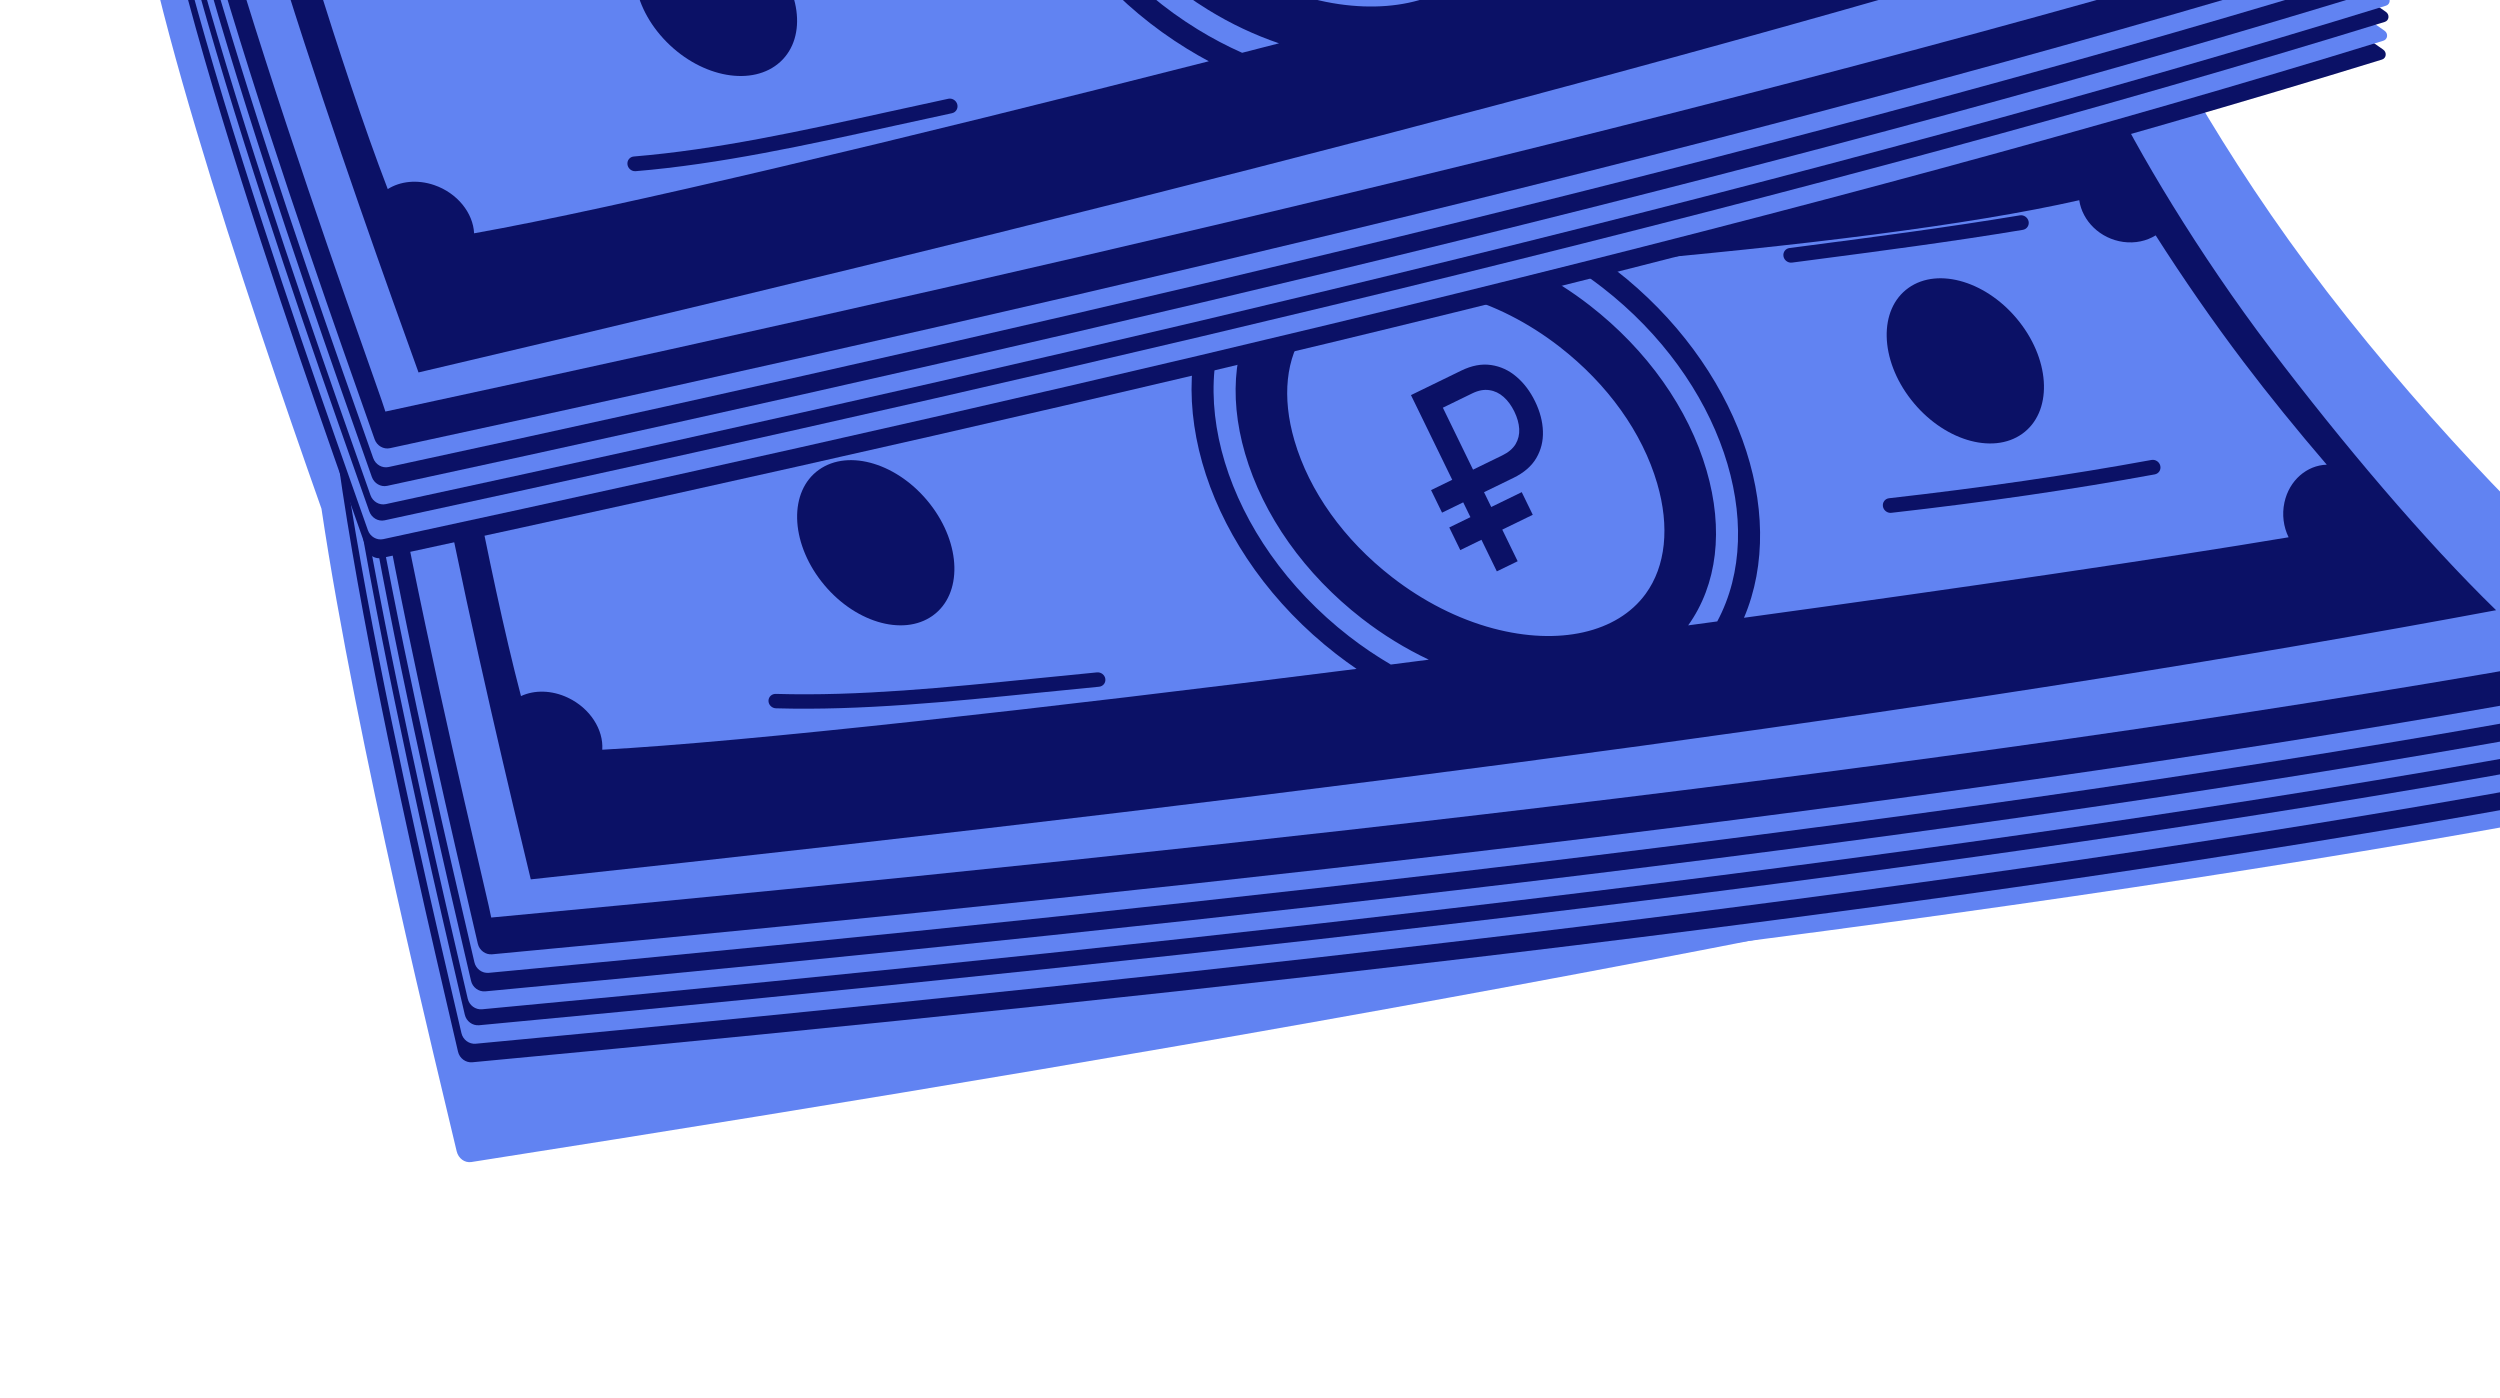 <?xml version="1.0" encoding="UTF-8"?> <svg xmlns="http://www.w3.org/2000/svg" width="295" height="165" viewBox="0 0 295 165" fill="none"><g clip-path="url(#clip0_491_5293)"><path d="M307.819 70.243C299.863 63.567 284.465 47.783 272.269 31.348C266.333 23.349 261.254 15.287 257.537 8.698C266.065 5.515 274.367 2.333 282.422 -0.847C282.938 -1.051 282.996 -1.819 282.521 -2.135C282.259 -2.309 281.99 -2.489 281.713 -2.676C282.005 -2.789 282.297 -2.905 282.589 -3.019C283.105 -3.223 283.163 -3.991 282.688 -4.306C282.426 -4.481 282.157 -4.661 281.88 -4.848C282.172 -4.961 282.464 -5.077 282.756 -5.191C283.272 -5.395 283.33 -6.163 282.856 -6.479C282.681 -6.593 282.502 -6.713 282.322 -6.835C282.513 -6.91 282.707 -6.986 282.898 -7.061C283.414 -7.266 283.473 -8.034 282.998 -8.349C282.755 -8.51 282.504 -8.677 282.248 -8.851C282.517 -8.956 282.789 -9.063 283.058 -9.169C283.574 -9.373 283.633 -10.141 283.158 -10.457C282.896 -10.629 282.628 -10.81 282.353 -10.999C282.643 -11.113 282.935 -11.227 283.223 -11.341C283.739 -11.545 283.798 -12.313 283.323 -12.629C283.061 -12.801 282.791 -12.983 282.516 -13.172C282.806 -13.286 283.1 -13.401 283.388 -13.515C283.904 -13.72 283.963 -14.488 283.488 -14.803C282.755 -15.288 281.962 -15.83 281.123 -16.422C283.42 -17.314 285.7 -18.208 287.959 -19.101C288.292 -19.232 288.328 -19.728 288.019 -19.927C279.408 -25.533 262.429 -39.234 248.551 -53.999C235.316 -68.077 225.318 -82.819 223.562 -87.251C150.331 -61.398 80.892 -44.661 17.131 -39.003C17.081 -38.999 17.041 -38.956 17.037 -38.902C16.931 -37.423 17.022 -35.56 17.278 -33.39C17.086 -33.372 16.891 -33.354 16.698 -33.336C16.649 -33.33 16.61 -33.289 16.606 -33.235C16.561 -32.614 16.554 -31.92 16.576 -31.165C16.562 -31.165 16.548 -31.162 16.532 -31.161C16.484 -31.158 16.445 -31.117 16.441 -31.063C16.396 -30.441 16.389 -29.748 16.411 -28.993C16.397 -28.992 16.383 -28.989 16.367 -28.989C16.319 -28.986 16.28 -28.944 16.276 -28.888C16.232 -28.284 16.223 -27.613 16.245 -26.884C16.233 -26.883 16.221 -26.882 16.209 -26.881C16.159 -26.878 16.119 -26.835 16.115 -26.781C16.076 -26.241 16.065 -25.651 16.077 -25.012C16.073 -25.013 16.069 -25.011 16.065 -25.011C16.017 -25.008 15.977 -24.967 15.973 -24.913C15.928 -24.291 15.921 -23.598 15.944 -22.843C15.93 -22.842 15.915 -22.84 15.899 -22.839C15.851 -22.833 15.812 -22.792 15.808 -22.738C15.763 -22.117 15.756 -21.424 15.778 -20.669C15.764 -20.668 15.75 -20.665 15.734 -20.665C15.686 -20.661 15.647 -20.62 15.643 -20.566C14.709 -7.541 29.228 35.392 37.934 60.026C42.042 87.661 51.931 127.465 53.887 135.849C54.085 136.691 54.835 137.243 55.618 137.12C146.966 122.803 231.518 107.649 299.779 90.489C300.314 90.355 300.457 89.6 300.018 89.228C299.794 89.036 299.563 88.839 299.327 88.633C299.608 88.564 299.889 88.492 300.169 88.423C300.704 88.288 300.847 87.533 300.409 87.161C300.167 86.954 299.918 86.74 299.664 86.518C299.967 86.443 300.27 86.367 300.573 86.292C301.108 86.157 301.251 85.403 300.812 85.03C300.571 84.823 300.322 84.609 300.067 84.387C300.37 84.312 300.673 84.236 300.976 84.161C301.511 84.026 301.654 83.272 301.216 82.9C301.055 82.762 300.89 82.62 300.723 82.478C300.923 82.428 301.122 82.378 301.321 82.328C301.856 82.193 301.999 81.439 301.561 81.067C301.336 80.874 301.106 80.677 300.87 80.471C301.151 80.402 301.431 80.33 301.712 80.261C302.247 80.126 302.39 79.372 301.952 79C301.71 78.795 301.463 78.579 301.21 78.357C301.511 78.281 301.814 78.206 302.113 78.132C302.648 77.997 302.791 77.243 302.353 76.871C302.111 76.666 301.864 76.452 301.609 76.228C301.911 76.152 302.216 76.077 302.514 76.001C303.049 75.866 303.192 75.112 302.754 74.74C302.078 74.163 301.348 73.524 300.577 72.828C302.96 72.241 305.327 71.654 307.672 71.063C308.011 70.966 308.102 70.48 307.819 70.243Z" fill="#6183F2"></path><path d="M245.127 25.632C246.265 29.867 254.091 44.639 265.136 59.356C276.531 74.537 290.964 89.304 298.711 95.896C299.138 96.26 298.982 96.944 298.447 97.038C230.394 109.318 146.231 118.944 55.349 127.461C54.569 127.534 53.837 126.993 53.659 126.211C51.23 115.496 35.109 49.379 38.525 34.18C38.536 34.131 38.579 34.1 38.628 34.105C101.231 39.708 170.759 36.406 245.127 25.632Z" fill="#6183F2"></path><path d="M245.516 23.515C246.654 27.75 254.48 42.522 265.526 57.239C276.92 72.42 291.354 87.187 299.101 93.779C299.528 94.144 299.372 94.825 298.836 94.921C230.783 107.203 146.62 116.829 55.736 125.348C54.956 125.421 54.224 124.88 54.046 124.098C51.617 113.383 35.496 47.266 38.912 32.066C38.923 32.018 38.966 31.987 39.016 31.992C101.62 37.591 171.148 34.289 245.516 23.515Z" fill="#0B1166"></path><path d="M245.916 21.331C247.055 25.565 254.881 40.337 265.926 55.054C277.321 70.236 291.754 85.002 299.501 91.594C299.928 91.959 299.772 92.642 299.237 92.737C231.184 105.016 147.021 114.642 56.139 123.159C55.359 123.232 54.627 122.691 54.449 121.909C52.02 111.194 35.899 45.077 39.315 29.878C39.326 29.83 39.369 29.798 39.418 29.804C102.021 35.407 171.549 32.105 245.916 21.331Z" fill="#6183F2"></path><path d="M246.316 19.148C247.455 23.382 255.28 38.154 266.326 52.871C277.72 68.052 292.154 82.819 299.901 89.411C300.328 89.776 300.171 90.459 299.636 90.553C231.584 102.834 147.42 112.459 56.536 120.978C55.757 121.051 55.024 120.51 54.846 119.728C52.417 109.013 36.296 42.896 39.712 27.697C39.723 27.648 39.766 27.617 39.816 27.622C102.42 33.221 171.949 29.922 246.316 19.148Z" fill="#0B1166"></path><path d="M246.66 17.266C247.799 21.501 255.624 36.273 266.67 50.99C278.064 66.171 292.498 80.938 300.245 87.53C300.672 87.895 300.516 88.578 299.98 88.672C231.928 100.952 147.764 110.578 56.882 119.095C56.103 119.168 55.37 118.628 55.192 117.845C52.763 107.13 36.642 41.014 40.058 25.814C40.069 25.766 40.112 25.734 40.161 25.74C102.764 31.342 172.293 28.04 246.66 17.266Z" fill="#6183F2"></path><path d="M247.049 15.149C248.188 19.383 257.376 33.498 268.421 48.217C279.816 63.398 292.885 78.821 300.632 85.415C301.059 85.779 300.903 86.463 300.367 86.557C232.315 98.837 148.151 108.462 57.269 116.979C56.49 117.053 55.757 116.512 55.58 115.73C53.151 105.014 37.029 38.898 40.446 23.698C40.457 23.65 40.5 23.619 40.549 23.624C103.153 29.225 172.68 25.923 247.049 15.149Z" fill="#0B1166"></path><path d="M247.449 12.965C248.588 17.199 256.78 31.342 267.826 46.059C279.22 61.24 293.287 76.636 301.032 83.23C301.458 83.594 301.302 84.278 300.767 84.372C232.714 96.652 148.551 106.278 57.669 114.795C56.889 114.868 56.157 114.327 55.979 113.545C53.55 102.83 37.429 36.713 40.845 21.514C40.856 21.465 40.899 21.434 40.948 21.439C103.553 27.038 173.08 23.738 247.449 12.965Z" fill="#6183F2"></path><path d="M247.85 10.779C248.989 15.014 256.815 29.786 267.86 44.503C279.254 59.684 293.688 74.451 301.435 81.043C301.862 81.407 301.706 82.091 301.171 82.185C233.118 94.465 148.955 104.09 58.072 112.608C57.293 112.681 56.561 112.14 56.383 111.358C53.953 100.643 37.833 34.526 41.249 19.326C41.26 19.278 41.303 19.247 41.352 19.253C103.954 24.855 173.481 21.555 247.85 10.779Z" fill="#0B1166"></path><path d="M251.761 4.911C252.916 9.202 260.847 24.179 272.043 39.1C283.789 54.754 298.723 69.971 306.471 76.48C306.749 76.712 306.649 77.153 306.304 77.216C236.88 89.767 150.856 99.584 57.964 108.27C57.498 105.294 38.629 30.019 42.324 13.571C42.336 13.523 42.381 13.491 42.43 13.495C105.892 19.175 176.373 15.831 251.761 4.911Z" fill="#6183F2"></path><path d="M178.594 56.386L170.162 60.493L168.866 57.833L177.266 53.74C177.99 53.388 178.514 52.944 178.839 52.409C179.16 51.867 179.303 51.27 179.268 50.616C179.23 49.957 179.037 49.271 178.691 48.56C178.348 47.856 177.927 47.282 177.428 46.839C176.929 46.395 176.368 46.128 175.745 46.038C175.118 45.941 174.449 46.066 173.736 46.413L170.258 48.108L179.084 66.225L176.627 67.421L166.495 46.623L172.43 43.732C173.669 43.128 174.842 42.909 175.949 43.073C177.061 43.235 178.058 43.696 178.942 44.455C179.83 45.212 180.561 46.179 181.135 47.357C181.716 48.549 182.026 49.725 182.065 50.887C182.107 52.04 181.845 53.097 181.281 54.059C180.718 55.011 179.823 55.787 178.594 56.386ZM179.565 58.074L180.866 60.745L172.314 64.911L171.013 62.24L179.565 58.074Z" fill="#0B1166"></path><path d="M238.315 38.012C242.024 42.764 242.16 48.665 238.622 51.19C235.084 53.714 229.208 51.907 225.501 47.154C221.793 42.401 221.656 36.501 225.195 33.976C228.733 31.452 234.609 33.259 238.315 38.012Z" fill="#0B1166"></path><path d="M109.746 59.473C113.455 64.226 113.591 70.127 110.053 72.651C106.515 75.176 100.639 73.369 96.932 68.616C93.226 63.863 93.087 57.962 96.626 55.438C100.162 52.913 106.037 54.72 109.746 59.473Z" fill="#0B1166"></path><path d="M82.851 46.053C96.58 46.395 109.41 45.995 120.985 44.861C121.463 44.815 121.905 45.154 121.972 45.617C122.04 46.081 121.707 46.496 121.231 46.542C109.582 47.683 96.68 48.086 82.877 47.742C82.811 47.74 82.748 47.732 82.687 47.717C82.295 47.623 81.997 47.279 81.991 46.876C81.984 46.408 82.368 46.041 82.851 46.053Z" fill="#0B1166"></path><path d="M91.543 81.88C101.406 82.164 111.561 81.136 122.312 80.049C124.647 79.812 127.062 79.568 129.444 79.341C129.922 79.297 130.363 79.639 130.429 80.106C130.495 80.574 130.162 80.99 129.686 81.035C127.308 81.26 124.896 81.505 122.564 81.742C112.229 82.788 101.543 83.868 91.564 83.581C91.498 83.579 91.435 83.571 91.374 83.555C90.983 83.46 90.686 83.112 90.681 82.706C90.675 82.237 91.062 81.866 91.543 81.88Z" fill="#0B1166"></path><path d="M238.699 27.121C230.288 28.523 221.51 29.67 213.765 30.684L211.458 30.987C211.345 31.001 211.231 30.994 211.126 30.966C210.788 30.88 210.513 30.6 210.45 30.239C210.368 29.766 210.685 29.33 211.16 29.268L213.468 28.966C221.198 27.956 229.962 26.808 238.342 25.412C238.813 25.333 239.275 25.653 239.375 26.126C239.471 26.595 239.17 27.043 238.699 27.121Z" fill="#0B1166"></path><path d="M222.911 58.791C234.062 57.528 244.19 56.05 253.874 54.275C254.343 54.189 254.81 54.5 254.916 54.971C255.022 55.442 254.728 55.892 254.259 55.978C244.536 57.76 234.37 59.245 223.181 60.513C223.072 60.526 222.965 60.518 222.863 60.49C222.52 60.403 222.243 60.115 222.185 59.749C222.111 59.273 222.437 58.845 222.911 58.791Z" fill="#0B1166"></path><path d="M142.667 21.494C175.852 19.662 211.845 15.617 248.455 9.952C252.128 17.699 259.413 29.904 267.917 41.121C276.377 52.28 286.115 63.81 294.539 72.004C236.053 82.938 161.806 93.102 62.633 103.765C62.615 103.696 62.598 103.624 62.581 103.553C60.384 94.423 55.815 75.426 52.21 57.119C48.314 37.318 47.199 26.771 47.088 21.162C77.016 23.233 109.136 23.345 142.667 21.494ZM270.055 63.398C269.459 62.18 269.249 60.729 269.564 59.282C270.132 56.669 272.222 54.901 274.557 54.833C271.057 50.756 267.739 46.666 264.756 42.729C261.165 37.993 257.591 32.829 254.37 27.773C253.298 28.435 251.959 28.741 250.541 28.547C247.822 28.173 245.711 26.083 245.351 23.625C232.324 26.584 212.089 29.048 189.51 31.01C189.886 31.286 190.262 31.566 190.633 31.856C205.025 43.035 211.109 60.398 205.79 72.898C231.908 69.316 255.44 65.851 270.055 63.398ZM199.204 73.794C200.351 73.638 201.496 73.483 202.635 73.328C208.767 61.892 203.107 44.82 189.11 33.948C187.915 33.019 186.678 32.156 185.413 31.359C183.888 31.485 182.355 31.61 180.815 31.732C183.164 32.929 185.444 34.374 187.588 36.04C194.35 41.292 199.246 48.206 201.374 55.509C203.413 62.5 202.641 68.987 199.204 73.794ZM194.185 70.076C196.562 66.809 197.047 62.184 195.549 57.048C193.804 51.061 189.715 45.336 184.033 40.922C180.353 38.062 176.227 35.969 172.104 34.871C164.337 32.801 157.44 34.361 154.105 38.946C151.729 42.213 151.244 46.841 152.741 51.976C154.487 57.963 158.575 63.688 164.256 68.1C167.936 70.96 172.062 73.052 176.183 74.15C183.954 76.223 190.85 74.661 194.185 70.076ZM168.597 77.84C165.852 76.546 163.188 74.911 160.705 72.984C153.942 67.733 149.046 60.818 146.918 53.516C144.863 46.467 145.664 39.932 149.169 35.112C149.494 34.665 149.844 34.236 150.212 33.829C149.027 33.898 147.843 33.967 146.658 34.034C138.983 45.42 144.489 63.664 159.181 75.078C160.763 76.306 162.416 77.421 164.115 78.417C165.609 78.224 167.104 78.031 168.597 77.84ZM55.77 56.218C57.55 65.255 59.472 74.512 61.477 82.138C63.04 81.408 65.08 81.416 67.007 82.326C69.637 83.569 71.229 86.105 71.067 88.467C88.102 87.549 123.156 83.605 160.074 78.928C159.26 78.372 158.455 77.786 157.661 77.169C142.519 65.409 136.573 46.801 143.43 34.213C107.938 36.162 74.359 36.949 59.301 36.535C59.047 37.908 58.366 39.301 57.271 40.476C56.07 41.768 54.588 42.564 53.134 42.828C53.889 47.01 54.877 51.687 55.77 56.218Z" fill="#0B1166"></path><path d="M220.289 -58.535C221.9 -54.413 231.319 -40.478 243.903 -26.971C256.884 -13.04 272.814 0.123 281.209 5.847C281.673 6.164 281.596 6.868 281.08 7.027C215.444 27.274 133.626 46.723 45.057 65.843C44.297 66.006 43.513 65.548 43.247 64.784C39.615 54.3 16.088 -10.27 17.697 -25.941C17.703 -25.99 17.742 -26.026 17.792 -26.028C80.126 -27.674 148.255 -39.069 220.289 -58.535Z" fill="#0B1166"></path><path d="M220.452 -60.759C222.063 -56.637 231.482 -42.701 244.066 -29.195C257.047 -15.263 272.977 -2.101 281.372 3.624C281.836 3.941 281.759 4.644 281.243 4.804C215.607 25.05 133.788 44.501 45.22 63.619C44.461 63.782 43.676 63.324 43.41 62.56C39.779 52.076 16.251 -12.494 17.86 -28.162C17.866 -28.212 17.905 -28.247 17.955 -28.25C80.289 -29.895 148.419 -41.292 220.452 -60.759Z" fill="#6183F2"></path><path d="M220.616 -62.98C222.227 -58.858 231.646 -44.922 244.23 -31.416C257.211 -17.484 273.141 -4.322 281.536 1.403C282 1.72 281.923 2.423 281.407 2.583C215.771 22.829 133.953 42.28 45.384 61.398C44.624 61.562 43.84 61.103 43.575 60.339C39.943 49.855 16.415 -14.715 18.025 -30.385C18.03 -30.435 18.07 -30.471 18.119 -30.473C80.454 -32.118 148.583 -43.513 220.616 -62.98Z" fill="#0B1166"></path><path d="M220.757 -64.892C222.367 -60.77 231.787 -46.835 244.371 -33.328C257.352 -19.396 273.282 -6.234 281.677 -0.509C282.141 -0.192 282.063 0.511 281.548 0.671C215.912 20.917 134.093 40.368 45.525 59.486C44.765 59.649 43.98 59.191 43.715 58.427C40.083 47.943 16.556 -16.627 18.165 -32.295C18.17 -32.345 18.21 -32.381 18.26 -32.383C80.594 -34.031 148.723 -45.425 220.757 -64.892Z" fill="#6183F2"></path><path d="M220.916 -67.046C222.527 -62.925 233.213 -49.808 245.799 -36.301C258.78 -22.369 273.441 -8.389 281.838 -2.664C282.302 -2.347 282.225 -1.643 281.709 -1.484C216.071 18.762 134.252 38.213 45.684 57.331C44.924 57.495 44.14 57.036 43.874 56.272C40.242 45.788 16.715 -18.782 18.324 -34.45C18.329 -34.5 18.369 -34.536 18.419 -34.538C80.754 -36.185 148.882 -47.58 220.916 -67.046Z" fill="#0B1166"></path><path d="M221.079 -69.268C222.69 -65.146 232.398 -51.885 244.984 -38.378C257.965 -24.446 273.607 -10.61 282.001 -4.883C282.465 -4.566 282.388 -3.863 281.872 -3.703C216.235 16.539 134.416 35.99 45.847 55.11C45.087 55.273 44.303 54.815 44.037 54.051C40.406 43.565 16.878 -21.003 18.488 -36.674C18.493 -36.723 18.532 -36.759 18.582 -36.761C80.917 -38.407 149.046 -49.801 221.079 -69.268Z" fill="#6183F2"></path><path d="M221.243 -71.491C222.854 -67.369 232.273 -53.434 244.857 -39.927C257.838 -25.996 273.768 -12.833 282.163 -7.108C282.627 -6.791 282.55 -6.088 282.034 -5.928C216.398 14.318 134.58 33.769 46.011 52.887C45.252 53.05 44.467 52.592 44.202 51.828C40.57 41.344 17.042 -23.226 18.651 -38.895C18.657 -38.944 18.696 -38.98 18.746 -38.982C81.081 -40.629 149.21 -52.024 221.243 -71.491Z" fill="#0B1166"></path><path d="M224.487 -77.819C226.121 -73.641 235.667 -59.513 248.425 -45.819C261.807 -31.454 278.282 -17.895 286.669 -12.255C286.969 -12.053 286.92 -11.6 286.59 -11.498C219.632 9.183 136.002 29.044 45.475 48.564C44.673 45.628 17.379 -27.824 19.121 -44.784C19.126 -44.834 19.166 -44.871 19.216 -44.872C82.405 -46.538 151.466 -58.087 224.487 -77.819Z" fill="#6183F2"></path><path d="M90.305 -5.767C94.503 -1.512 95.298 4.334 92.081 7.291C88.862 10.248 82.85 9.196 78.65 4.94C74.452 0.685 73.657 -5.16 76.874 -8.118C80.093 -11.075 86.104 -10.023 90.305 -5.767Z" fill="#0B1166"></path><path d="M74.795 18.466C84.56 17.657 94.462 15.479 104.942 13.17C107.219 12.668 109.574 12.149 111.9 11.654C112.366 11.555 112.84 11.856 112.961 12.325C113.081 12.796 112.8 13.256 112.335 13.358C110.015 13.853 107.664 14.371 105.388 14.871C95.313 17.088 84.893 19.382 75.014 20.199C74.949 20.204 74.886 20.203 74.822 20.195C74.424 20.14 74.093 19.819 74.04 19.403C73.979 18.924 74.318 18.504 74.795 18.466Z" fill="#0B1166"></path><path d="M118.862 -48.5C151.385 -54.333 186.421 -62.732 221.879 -72.837C226.392 -65.48 234.985 -54.067 244.663 -43.795C254.292 -33.577 265.225 -23.141 274.476 -15.902C218.047 2.135 145.979 21.292 49.384 43.949C49.359 43.88 49.336 43.813 49.311 43.742C46.093 34.814 39.398 16.238 33.739 -1.761C27.615 -21.226 25.3 -31.712 24.545 -37.344C54.303 -38.856 85.999 -42.604 118.862 -48.5ZM249.335 -21.623C248.606 -22.777 248.235 -24.214 248.378 -25.709C248.637 -28.408 250.496 -30.438 252.79 -30.788C248.868 -34.472 245.127 -38.189 241.729 -41.795C237.643 -46.132 233.522 -50.901 229.762 -55.602C228.782 -54.808 227.495 -54.338 226.074 -54.365C223.35 -54.415 221.028 -56.265 220.389 -58.696C207.88 -54.152 188.205 -49.238 166.158 -44.55C166.562 -44.317 166.963 -44.081 167.365 -43.834C182.848 -34.311 190.847 -17.561 187.039 -4.336C212.388 -11.08 235.203 -17.399 249.335 -21.623ZM180.646 -2.64C181.761 -2.935 182.87 -3.228 183.977 -3.523C188.707 -15.773 181.161 -32.28 166.103 -41.545C164.817 -42.337 163.497 -43.059 162.158 -43.707C160.67 -43.397 159.171 -43.087 157.664 -42.779C160.12 -41.858 162.534 -40.675 164.842 -39.256C172.116 -34.781 177.742 -28.408 180.682 -21.311C183.497 -14.517 183.483 -7.894 180.646 -2.64ZM175.269 -5.78C177.238 -9.355 177.183 -14.071 175.116 -19.061C172.706 -24.877 168.013 -30.153 161.901 -33.911C157.941 -36.346 153.633 -37.957 149.438 -38.568C141.54 -39.719 134.916 -37.319 132.154 -32.301C130.185 -28.726 130.24 -24.011 132.307 -19.02C134.717 -13.204 139.41 -7.929 145.522 -4.171C149.482 -1.735 153.79 -0.125 157.982 0.486C165.883 1.636 172.507 -0.765 175.269 -5.78ZM150.923 5.11C148.066 4.139 145.25 2.813 142.579 1.17C135.306 -3.305 129.679 -9.678 126.739 -16.774C123.902 -23.623 123.939 -30.298 126.843 -35.571C127.113 -36.061 127.409 -36.534 127.723 -36.989C126.562 -36.776 125.402 -36.565 124.243 -36.354C117.983 -23.969 125.512 -6.262 141.32 3.462C143.021 4.508 144.779 5.432 146.57 6.229C148.019 5.855 149.47 5.485 150.923 5.11ZM37.142 -3.095C39.936 5.79 42.898 14.877 45.755 22.313C47.213 21.39 49.227 21.152 51.231 21.838C53.967 22.774 55.831 25.135 55.943 27.531C72.641 24.558 106.762 16.375 142.641 7.228C141.773 6.765 140.911 6.274 140.058 5.747C123.769 -4.273 115.762 -22.291 121.075 -35.788C86.291 -29.56 53.258 -24.731 38.36 -23.34C38.268 -21.928 37.755 -20.442 36.811 -19.128C35.775 -17.684 34.407 -16.705 33.001 -16.263C34.228 -12.138 35.74 -7.549 37.142 -3.095Z" fill="#0B1166"></path></g><defs><clipPath id="clip0_491_5293"><rect width="295" height="165" fill="white"></rect></clipPath></defs></svg> 